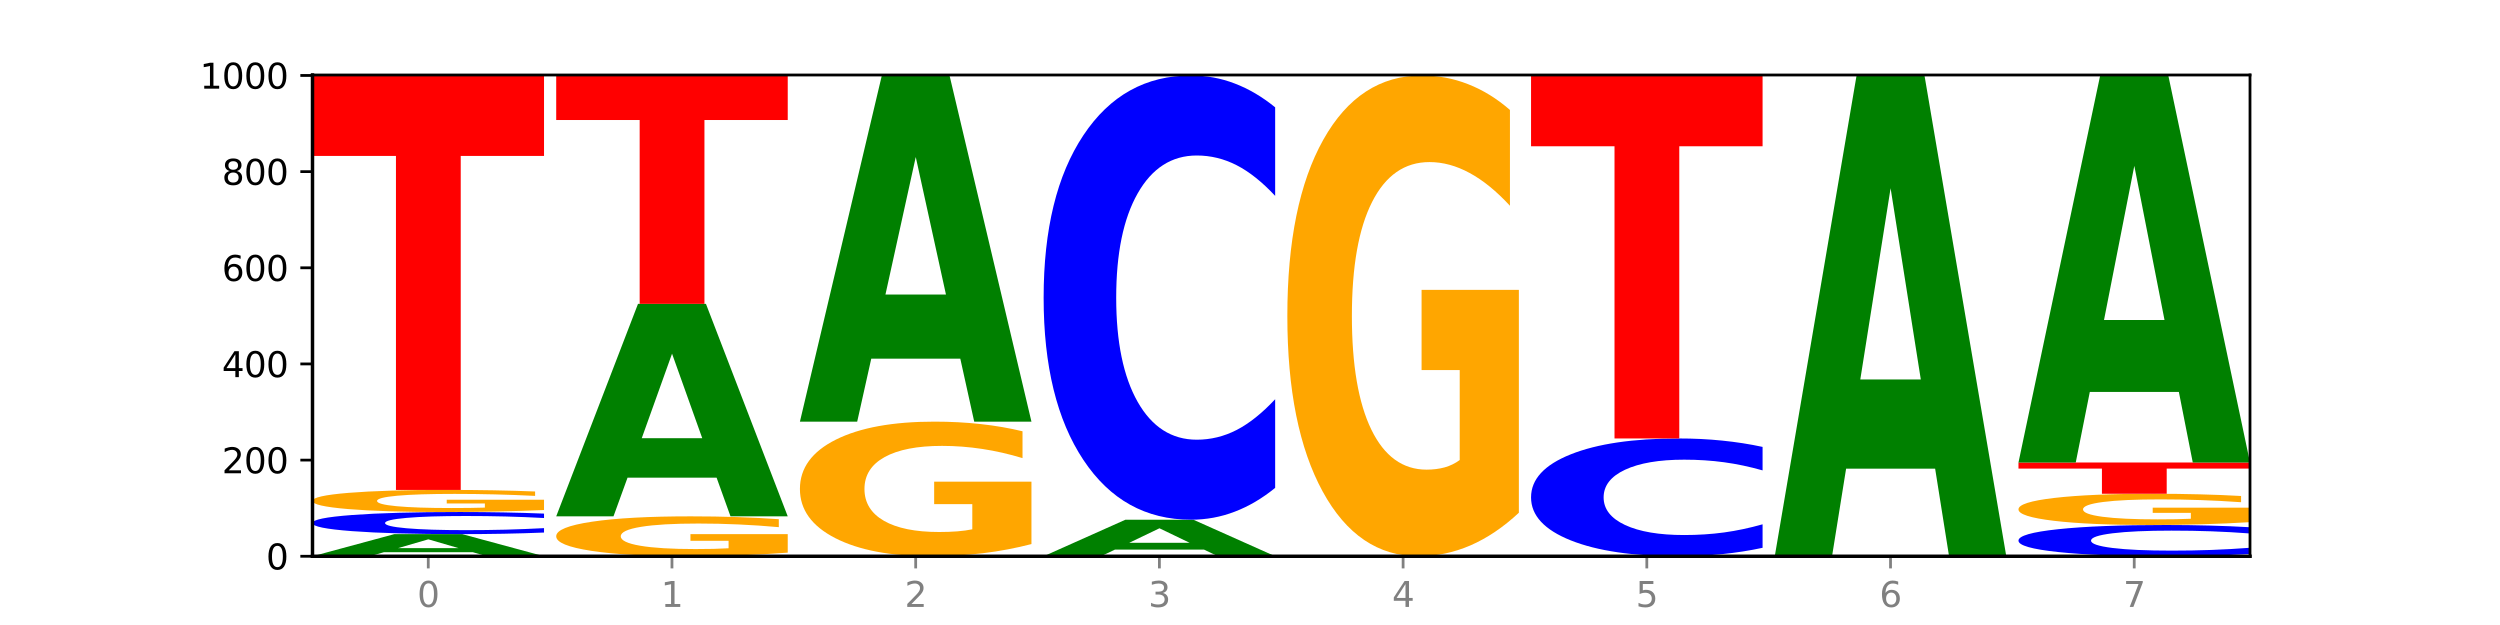 <?xml version="1.0" encoding="utf-8" standalone="no"?>
<!DOCTYPE svg PUBLIC "-//W3C//DTD SVG 1.1//EN"
  "http://www.w3.org/Graphics/SVG/1.1/DTD/svg11.dtd">
<svg xmlns:xlink="http://www.w3.org/1999/xlink" width="720pt" height="180pt" viewBox="0 0 720 180" xmlns="http://www.w3.org/2000/svg" version="1.1">
 <defs>
  <style type="text/css">*{stroke-linejoin: round; stroke-linecap: butt}</style>
 </defs>
 <g id="figure_1">
  <g id="patch_1">
   <path d="M 0 180 
L 720 180 
L 720 0 
L 0 0 
z
" style="fill: #ffffff"/>
  </g>
  <g id="axes_1">
   <g id="patch_2">
    <path d="M 90 160.2 
L 648 160.2 
L 648 21.6 
L 90 21.6 
z
" style="fill: #ffffff"/>
   </g>
   <g id="line2d_1">
    <path d="M 90 160.2 
L 648 160.2 
" clip-path="url(#p0662572358)" style="fill: none; stroke: #000000; stroke-width: 0.5; stroke-linecap: square"/>
   </g>
   <g id="patch_3">
    <path d="M 136.189 159.04 
L 110.545 159.04 
L 106.496 160.2 
L 90 160.2 
L 113.558 153.831 
L 133.121 153.831 
L 156.679 160.2 
L 140.197 160.2 
L 136.189 159.04 
z
M 114.635 157.858 
L 132.058 157.858 
L 123.36 155.324 
L 114.635 157.858 
z
" clip-path="url(#p0662572358)" style="fill: #008000"/>
   </g>
   <g id="patch_4">
    <path d="M 156.679 153.374 
Q 151.102 153.601 145.07 153.715 
Q 139.039 153.831 132.47 153.831 
Q 112.882 153.831 101.441 152.973 
Q 90 152.115 90 150.648 
Q 90 149.176 101.441 148.319 
Q 112.882 147.462 132.47 147.462 
Q 139.039 147.462 145.07 147.577 
Q 151.102 147.692 156.679 147.918 
L 156.679 149.188 
Q 151.051 148.888 145.591 148.748 
Q 140.131 148.609 134.1 148.609 
Q 123.281 148.609 117.082 149.152 
Q 110.899 149.694 110.899 150.648 
Q 110.899 151.598 117.082 152.141 
Q 123.281 152.683 134.1 152.683 
Q 140.131 152.683 145.591 152.544 
Q 151.051 152.403 156.679 152.103 
L 156.679 153.374 
z
" clip-path="url(#p0662572358)" style="fill: #0000ff"/>
   </g>
   <g id="patch_5">
    <path d="M 156.679 146.885 
Q 149.955 147.173 142.722 147.318 
Q 135.489 147.462 127.778 147.462 
Q 110.353 147.462 100.177 146.604 
Q 90 145.746 90 144.279 
Q 90 142.795 100.356 141.944 
Q 110.727 141.092 128.764 141.092 
Q 135.713 141.092 142.079 141.208 
Q 148.46 141.323 154.109 141.549 
L 154.109 142.818 
Q 148.281 142.528 142.513 142.384 
Q 136.744 142.24 130.946 142.24 
Q 120.216 142.24 114.403 142.768 
Q 108.59 143.296 108.59 144.279 
Q 108.59 145.253 114.194 145.784 
Q 119.798 146.314 130.109 146.314 
Q 132.919 146.314 135.325 146.284 
Q 137.731 146.252 139.643 146.187 
L 139.643 144.995 
L 128.66 144.995 
L 128.66 143.933 
L 156.679 143.933 
L 156.679 146.885 
z
" clip-path="url(#p0662572358)" style="fill: #ffa600"/>
   </g>
   <g id="patch_6">
    <path d="M 90 21.6 
L 156.679 21.6 
L 156.679 44.904 
L 132.69 44.904 
L 132.69 141.092 
L 114.036 141.092 
L 114.036 44.904 
L 90 44.904 
L 90 21.6 
z
" clip-path="url(#p0662572358)" style="fill: #ff0000"/>
   </g>
   <g id="patch_7">
    <path d="M 226.868 159.16 
Q 220.143 159.68 212.91 159.941 
Q 205.678 160.2 197.967 160.2 
Q 180.542 160.2 170.365 158.652 
Q 160.189 157.104 160.189 154.457 
Q 160.189 151.78 170.545 150.244 
Q 180.916 148.708 198.953 148.708 
Q 205.902 148.708 212.268 148.917 
Q 218.649 149.123 224.298 149.531 
L 224.298 151.822 
Q 218.47 151.298 212.701 151.039 
Q 206.933 150.778 201.135 150.778 
Q 190.405 150.778 184.592 151.732 
Q 178.779 152.684 178.779 154.457 
Q 178.779 156.214 184.383 157.173 
Q 189.987 158.13 200.298 158.13 
Q 203.107 158.13 205.513 158.075 
Q 207.919 158.018 209.832 157.9 
L 209.832 155.749 
L 198.848 155.749 
L 198.848 153.833 
L 226.868 153.833 
L 226.868 159.16 
z
" clip-path="url(#p0662572358)" style="fill: #ffa600"/>
   </g>
   <g id="patch_8">
    <path d="M 206.377 137.559 
L 180.734 137.559 
L 176.685 148.708 
L 160.189 148.708 
L 183.747 87.508 
L 203.31 87.508 
L 226.868 148.708 
L 210.386 148.708 
L 206.377 137.559 
z
M 184.824 126.2 
L 202.247 126.2 
L 193.549 101.857 
L 184.824 126.2 
z
" clip-path="url(#p0662572358)" style="fill: #008000"/>
   </g>
   <g id="patch_9">
    <path d="M 160.189 21.738 
L 226.868 21.738 
L 226.868 34.565 
L 202.879 34.565 
L 202.879 87.508 
L 184.224 87.508 
L 184.224 34.565 
L 160.189 34.565 
L 160.189 21.738 
z
" clip-path="url(#p0662572358)" style="fill: #ff0000"/>
   </g>
   <g id="patch_10">
    <path d="M 297.057 156.692 
Q 290.332 158.446 283.099 159.327 
Q 275.866 160.2 268.155 160.2 
Q 250.731 160.2 240.554 154.978 
Q 230.377 149.757 230.377 140.827 
Q 230.377 131.794 240.733 126.612 
Q 251.104 121.431 269.142 121.431 
Q 276.09 121.431 282.457 122.136 
Q 288.838 122.832 294.486 124.21 
L 294.486 131.938 
Q 288.658 130.168 282.89 129.295 
Q 277.122 128.414 271.323 128.414 
Q 260.594 128.414 254.781 131.634 
Q 248.967 134.845 248.967 140.827 
Q 248.967 146.754 254.571 149.989 
Q 260.175 153.217 270.487 153.217 
Q 273.296 153.217 275.702 153.032 
Q 278.108 152.84 280.021 152.44 
L 280.021 145.184 
L 269.037 145.184 
L 269.037 138.721 
L 297.057 138.721 
L 297.057 156.692 
z
" clip-path="url(#p0662572358)" style="fill: #ffa600"/>
   </g>
   <g id="patch_11">
    <path d="M 276.566 103.295 
L 250.922 103.295 
L 246.873 121.431 
L 230.377 121.431 
L 253.935 21.877 
L 273.499 21.877 
L 297.057 121.431 
L 280.574 121.431 
L 276.566 103.295 
z
M 255.012 84.818 
L 272.435 84.818 
L 263.737 45.219 
L 255.012 84.818 
z
" clip-path="url(#p0662572358)" style="fill: #008000"/>
   </g>
   <g id="patch_12">
    <path d="M 346.755 158.283 
L 321.111 158.283 
L 317.062 160.2 
L 300.566 160.2 
L 324.124 149.677 
L 343.687 149.677 
L 367.245 160.2 
L 350.763 160.2 
L 346.755 158.283 
z
M 325.201 156.33 
L 342.624 156.33 
L 333.926 152.144 
L 325.201 156.33 
z
" clip-path="url(#p0662572358)" style="fill: #008000"/>
   </g>
   <g id="patch_13">
    <path d="M 367.245 140.506 
Q 361.668 145.052 355.636 147.351 
Q 349.605 149.677 343.036 149.677 
Q 323.448 149.677 312.007 132.446 
Q 300.566 115.215 300.566 85.747 
Q 300.566 56.174 312.007 38.97 
Q 323.448 21.738 343.036 21.738 
Q 349.605 21.738 355.636 24.064 
Q 361.668 26.363 367.245 30.909 
L 367.245 56.412 
Q 361.617 50.387 356.157 47.585 
Q 350.697 44.784 344.666 44.784 
Q 333.847 44.784 327.648 55.699 
Q 321.465 66.587 321.465 85.747 
Q 321.465 104.828 327.648 115.743 
Q 333.847 126.632 344.666 126.632 
Q 350.697 126.632 356.157 123.83 
Q 361.617 121.002 367.245 114.977 
L 367.245 140.506 
z
" clip-path="url(#p0662572358)" style="fill: #0000ff"/>
   </g>
   <g id="patch_14">
    <path d="M 437.434 147.672 
Q 430.709 153.936 423.476 157.082 
Q 416.244 160.2 408.533 160.2 
Q 391.108 160.2 380.931 141.552 
Q 370.755 122.903 370.755 91.012 
Q 370.755 58.749 381.111 40.244 
Q 391.482 21.738 409.519 21.738 
Q 416.468 21.738 422.834 24.255 
Q 429.215 26.744 434.864 31.663 
L 434.864 59.264 
Q 429.036 52.943 423.267 49.825 
Q 417.499 46.679 411.701 46.679 
Q 400.971 46.679 395.158 58.177 
Q 389.345 69.647 389.345 91.012 
Q 389.345 112.177 394.949 123.733 
Q 400.553 135.259 410.864 135.259 
Q 413.673 135.259 416.079 134.601 
Q 418.485 133.915 420.398 132.485 
L 420.398 106.572 
L 409.414 106.572 
L 409.414 83.49 
L 437.434 83.49 
L 437.434 147.672 
z
" clip-path="url(#p0662572358)" style="fill: #ffa600"/>
   </g>
   <g id="patch_15">
    <path d="M 507.623 157.768 
Q 502.045 158.974 496.014 159.583 
Q 489.983 160.2 483.414 160.2 
Q 463.825 160.2 452.384 155.631 
Q 440.943 151.062 440.943 143.249 
Q 440.943 135.408 452.384 130.846 
Q 463.825 126.277 483.414 126.277 
Q 489.983 126.277 496.014 126.894 
Q 502.045 127.503 507.623 128.709 
L 507.623 135.471 
Q 501.995 133.873 496.535 133.13 
Q 491.075 132.387 485.043 132.387 
Q 474.224 132.387 468.025 135.281 
Q 461.843 138.169 461.843 143.249 
Q 461.843 148.308 468.025 151.202 
Q 474.224 154.09 485.043 154.09 
Q 491.075 154.09 496.535 153.347 
Q 501.995 152.597 507.623 150.999 
L 507.623 157.768 
z
" clip-path="url(#p0662572358)" style="fill: #0000ff"/>
   </g>
   <g id="patch_16">
    <path d="M 440.943 21.738 
L 507.623 21.738 
L 507.623 42.126 
L 483.634 42.126 
L 483.634 126.277 
L 464.979 126.277 
L 464.979 42.126 
L 440.943 42.126 
L 440.943 21.738 
z
" clip-path="url(#p0662572358)" style="fill: #ff0000"/>
   </g>
   <g id="patch_17">
    <path d="M 557.321 134.977 
L 531.677 134.977 
L 527.628 160.2 
L 511.132 160.2 
L 534.69 21.738 
L 554.253 21.738 
L 577.811 160.2 
L 561.329 160.2 
L 557.321 134.977 
z
M 535.767 109.278 
L 553.19 109.278 
L 544.492 54.202 
L 535.767 109.278 
z
" clip-path="url(#p0662572358)" style="fill: #008000"/>
   </g>
   <g id="patch_18">
    <path d="M 648 159.555 
Q 642.422 159.875 636.391 160.036 
Q 630.36 160.2 623.791 160.2 
Q 604.202 160.2 592.762 158.988 
Q 581.321 157.776 581.321 155.703 
Q 581.321 153.622 592.762 152.412 
Q 604.202 151.2 623.791 151.2 
Q 630.36 151.2 636.391 151.364 
Q 642.422 151.525 648 151.845 
L 648 153.639 
Q 642.372 153.215 636.912 153.018 
Q 631.452 152.821 625.421 152.821 
Q 614.602 152.821 608.402 153.589 
Q 602.22 154.355 602.22 155.703 
Q 602.22 157.045 608.402 157.813 
Q 614.602 158.579 625.421 158.579 
Q 631.452 158.579 636.912 158.382 
Q 642.372 158.183 648 157.759 
L 648 159.555 
z
" clip-path="url(#p0662572358)" style="fill: #0000ff"/>
   </g>
   <g id="patch_19">
    <path d="M 648 150.386 
Q 641.275 150.793 634.042 150.997 
Q 626.81 151.2 619.099 151.2 
Q 601.674 151.2 591.497 149.988 
Q 581.321 148.776 581.321 146.703 
Q 581.321 144.606 591.677 143.403 
Q 602.048 142.2 620.085 142.2 
Q 627.034 142.2 633.4 142.364 
Q 639.781 142.525 645.43 142.845 
L 645.43 144.639 
Q 639.602 144.228 633.833 144.026 
Q 628.065 143.821 622.267 143.821 
Q 611.537 143.821 605.724 144.569 
Q 599.911 145.314 599.911 146.703 
Q 599.911 148.079 605.515 148.83 
Q 611.119 149.579 621.43 149.579 
Q 624.239 149.579 626.645 149.536 
Q 629.051 149.491 630.964 149.399 
L 630.964 147.714 
L 619.98 147.714 
L 619.98 146.214 
L 648 146.214 
L 648 150.386 
z
" clip-path="url(#p0662572358)" style="fill: #ffa600"/>
   </g>
   <g id="patch_20">
    <path d="M 581.321 133.2 
L 648 133.2 
L 648 134.955 
L 624.011 134.955 
L 624.011 142.2 
L 605.356 142.2 
L 605.356 134.955 
L 581.321 134.955 
L 581.321 133.2 
z
" clip-path="url(#p0662572358)" style="fill: #ff0000"/>
   </g>
   <g id="patch_21">
    <path d="M 627.51 112.87 
L 601.866 112.87 
L 597.817 133.2 
L 581.321 133.2 
L 604.879 21.6 
L 624.442 21.6 
L 648 133.2 
L 631.518 133.2 
L 627.51 112.87 
z
M 605.956 92.157 
L 623.379 92.157 
L 614.681 47.766 
L 605.956 92.157 
z
" clip-path="url(#p0662572358)" style="fill: #008000"/>
   </g>
   <g id="matplotlib.axis_1">
    <g id="xtick_1">
     <g id="line2d_2">
      <defs>
       <path id="m396291e858" d="M 0 0 
L 0 3.5 
" style="stroke: #808080; stroke-width: 0.8"/>
      </defs>
      <g>
       <use xlink:href="#m396291e858" x="123.34" y="160.2" style="fill: #808080; stroke: #808080; stroke-width: 0.8"/>
      </g>
     </g>
     <g id="text_1">
      <!-- 0 -->
      <g style="fill: #808080" transform="translate(120.158 174.798) scale(0.1 -0.1)">
       <defs>
        <path id="DejaVuSans-30" d="M 2034 4250 
Q 1547 4250 1301 3770 
Q 1056 3291 1056 2328 
Q 1056 1369 1301 889 
Q 1547 409 2034 409 
Q 2525 409 2770 889 
Q 3016 1369 3016 2328 
Q 3016 3291 2770 3770 
Q 2525 4250 2034 4250 
z
M 2034 4750 
Q 2819 4750 3233 4129 
Q 3647 3509 3647 2328 
Q 3647 1150 3233 529 
Q 2819 -91 2034 -91 
Q 1250 -91 836 529 
Q 422 1150 422 2328 
Q 422 3509 836 4129 
Q 1250 4750 2034 4750 
z
" transform="scale(0.016)"/>
       </defs>
       <use xlink:href="#DejaVuSans-30"/>
      </g>
     </g>
    </g>
    <g id="xtick_2">
     <g id="line2d_3">
      <g>
       <use xlink:href="#m396291e858" x="193.528" y="160.2" style="fill: #808080; stroke: #808080; stroke-width: 0.8"/>
      </g>
     </g>
     <g id="text_2">
      <!-- 1 -->
      <g style="fill: #808080" transform="translate(190.347 174.798) scale(0.1 -0.1)">
       <defs>
        <path id="DejaVuSans-31" d="M 794 531 
L 1825 531 
L 1825 4091 
L 703 3866 
L 703 4441 
L 1819 4666 
L 2450 4666 
L 2450 531 
L 3481 531 
L 3481 0 
L 794 0 
L 794 531 
z
" transform="scale(0.016)"/>
       </defs>
       <use xlink:href="#DejaVuSans-31"/>
      </g>
     </g>
    </g>
    <g id="xtick_3">
     <g id="line2d_4">
      <g>
       <use xlink:href="#m396291e858" x="263.717" y="160.2" style="fill: #808080; stroke: #808080; stroke-width: 0.8"/>
      </g>
     </g>
     <g id="text_3">
      <!-- 2 -->
      <g style="fill: #808080" transform="translate(260.536 174.798) scale(0.1 -0.1)">
       <defs>
        <path id="DejaVuSans-32" d="M 1228 531 
L 3431 531 
L 3431 0 
L 469 0 
L 469 531 
Q 828 903 1448 1529 
Q 2069 2156 2228 2338 
Q 2531 2678 2651 2914 
Q 2772 3150 2772 3378 
Q 2772 3750 2511 3984 
Q 2250 4219 1831 4219 
Q 1534 4219 1204 4116 
Q 875 4013 500 3803 
L 500 4441 
Q 881 4594 1212 4672 
Q 1544 4750 1819 4750 
Q 2544 4750 2975 4387 
Q 3406 4025 3406 3419 
Q 3406 3131 3298 2873 
Q 3191 2616 2906 2266 
Q 2828 2175 2409 1742 
Q 1991 1309 1228 531 
z
" transform="scale(0.016)"/>
       </defs>
       <use xlink:href="#DejaVuSans-32"/>
      </g>
     </g>
    </g>
    <g id="xtick_4">
     <g id="line2d_5">
      <g>
       <use xlink:href="#m396291e858" x="333.906" y="160.2" style="fill: #808080; stroke: #808080; stroke-width: 0.8"/>
      </g>
     </g>
     <g id="text_4">
      <!-- 3 -->
      <g style="fill: #808080" transform="translate(330.724 174.798) scale(0.1 -0.1)">
       <defs>
        <path id="DejaVuSans-33" d="M 2597 2516 
Q 3050 2419 3304 2112 
Q 3559 1806 3559 1356 
Q 3559 666 3084 287 
Q 2609 -91 1734 -91 
Q 1441 -91 1130 -33 
Q 819 25 488 141 
L 488 750 
Q 750 597 1062 519 
Q 1375 441 1716 441 
Q 2309 441 2620 675 
Q 2931 909 2931 1356 
Q 2931 1769 2642 2001 
Q 2353 2234 1838 2234 
L 1294 2234 
L 1294 2753 
L 1863 2753 
Q 2328 2753 2575 2939 
Q 2822 3125 2822 3475 
Q 2822 3834 2567 4026 
Q 2313 4219 1838 4219 
Q 1578 4219 1281 4162 
Q 984 4106 628 3988 
L 628 4550 
Q 988 4650 1302 4700 
Q 1616 4750 1894 4750 
Q 2613 4750 3031 4423 
Q 3450 4097 3450 3541 
Q 3450 3153 3228 2886 
Q 3006 2619 2597 2516 
z
" transform="scale(0.016)"/>
       </defs>
       <use xlink:href="#DejaVuSans-33"/>
      </g>
     </g>
    </g>
    <g id="xtick_5">
     <g id="line2d_6">
      <g>
       <use xlink:href="#m396291e858" x="404.094" y="160.2" style="fill: #808080; stroke: #808080; stroke-width: 0.8"/>
      </g>
     </g>
     <g id="text_5">
      <!-- 4 -->
      <g style="fill: #808080" transform="translate(400.913 174.798) scale(0.1 -0.1)">
       <defs>
        <path id="DejaVuSans-34" d="M 2419 4116 
L 825 1625 
L 2419 1625 
L 2419 4116 
z
M 2253 4666 
L 3047 4666 
L 3047 1625 
L 3713 1625 
L 3713 1100 
L 3047 1100 
L 3047 0 
L 2419 0 
L 2419 1100 
L 313 1100 
L 313 1709 
L 2253 4666 
z
" transform="scale(0.016)"/>
       </defs>
       <use xlink:href="#DejaVuSans-34"/>
      </g>
     </g>
    </g>
    <g id="xtick_6">
     <g id="line2d_7">
      <g>
       <use xlink:href="#m396291e858" x="474.283" y="160.2" style="fill: #808080; stroke: #808080; stroke-width: 0.8"/>
      </g>
     </g>
     <g id="text_6">
      <!-- 5 -->
      <g style="fill: #808080" transform="translate(471.102 174.798) scale(0.1 -0.1)">
       <defs>
        <path id="DejaVuSans-35" d="M 691 4666 
L 3169 4666 
L 3169 4134 
L 1269 4134 
L 1269 2991 
Q 1406 3038 1543 3061 
Q 1681 3084 1819 3084 
Q 2600 3084 3056 2656 
Q 3513 2228 3513 1497 
Q 3513 744 3044 326 
Q 2575 -91 1722 -91 
Q 1428 -91 1123 -41 
Q 819 9 494 109 
L 494 744 
Q 775 591 1075 516 
Q 1375 441 1709 441 
Q 2250 441 2565 725 
Q 2881 1009 2881 1497 
Q 2881 1984 2565 2268 
Q 2250 2553 1709 2553 
Q 1456 2553 1204 2497 
Q 953 2441 691 2322 
L 691 4666 
z
" transform="scale(0.016)"/>
       </defs>
       <use xlink:href="#DejaVuSans-35"/>
      </g>
     </g>
    </g>
    <g id="xtick_7">
     <g id="line2d_8">
      <g>
       <use xlink:href="#m396291e858" x="544.472" y="160.2" style="fill: #808080; stroke: #808080; stroke-width: 0.8"/>
      </g>
     </g>
     <g id="text_7">
      <!-- 6 -->
      <g style="fill: #808080" transform="translate(541.29 174.798) scale(0.1 -0.1)">
       <defs>
        <path id="DejaVuSans-36" d="M 2113 2584 
Q 1688 2584 1439 2293 
Q 1191 2003 1191 1497 
Q 1191 994 1439 701 
Q 1688 409 2113 409 
Q 2538 409 2786 701 
Q 3034 994 3034 1497 
Q 3034 2003 2786 2293 
Q 2538 2584 2113 2584 
z
M 3366 4563 
L 3366 3988 
Q 3128 4100 2886 4159 
Q 2644 4219 2406 4219 
Q 1781 4219 1451 3797 
Q 1122 3375 1075 2522 
Q 1259 2794 1537 2939 
Q 1816 3084 2150 3084 
Q 2853 3084 3261 2657 
Q 3669 2231 3669 1497 
Q 3669 778 3244 343 
Q 2819 -91 2113 -91 
Q 1303 -91 875 529 
Q 447 1150 447 2328 
Q 447 3434 972 4092 
Q 1497 4750 2381 4750 
Q 2619 4750 2861 4703 
Q 3103 4656 3366 4563 
z
" transform="scale(0.016)"/>
       </defs>
       <use xlink:href="#DejaVuSans-36"/>
      </g>
     </g>
    </g>
    <g id="xtick_8">
     <g id="line2d_9">
      <g>
       <use xlink:href="#m396291e858" x="614.66" y="160.2" style="fill: #808080; stroke: #808080; stroke-width: 0.8"/>
      </g>
     </g>
     <g id="text_8">
      <!-- 7 -->
      <g style="fill: #808080" transform="translate(611.479 174.798) scale(0.1 -0.1)">
       <defs>
        <path id="DejaVuSans-37" d="M 525 4666 
L 3525 4666 
L 3525 4397 
L 1831 0 
L 1172 0 
L 2766 4134 
L 525 4134 
L 525 4666 
z
" transform="scale(0.016)"/>
       </defs>
       <use xlink:href="#DejaVuSans-37"/>
      </g>
     </g>
    </g>
   </g>
   <g id="matplotlib.axis_2">
    <g id="ytick_1">
     <g id="line2d_10">
      <defs>
       <path id="m833cf28c90" d="M 0 0 
L -3.5 0 
" style="stroke: #000000; stroke-width: 0.8"/>
      </defs>
      <g>
       <use xlink:href="#m833cf28c90" x="90" y="160.2" style="stroke: #000000; stroke-width: 0.8"/>
      </g>
     </g>
     <g id="text_9">
      <!-- 0 -->
      <g transform="translate(76.638 163.999) scale(0.1 -0.1)">
       <use xlink:href="#DejaVuSans-30"/>
      </g>
     </g>
    </g>
    <g id="ytick_2">
     <g id="line2d_11">
      <g>
       <use xlink:href="#m833cf28c90" x="90" y="132.508" style="stroke: #000000; stroke-width: 0.8"/>
      </g>
     </g>
     <g id="text_10">
      <!-- 200 -->
      <g transform="translate(63.913 136.307) scale(0.1 -0.1)">
       <use xlink:href="#DejaVuSans-32"/>
       <use xlink:href="#DejaVuSans-30" x="63.623"/>
       <use xlink:href="#DejaVuSans-30" x="127.246"/>
      </g>
     </g>
    </g>
    <g id="ytick_3">
     <g id="line2d_12">
      <g>
       <use xlink:href="#m833cf28c90" x="90" y="104.815" style="stroke: #000000; stroke-width: 0.8"/>
      </g>
     </g>
     <g id="text_11">
      <!-- 400 -->
      <g transform="translate(63.913 108.615) scale(0.1 -0.1)">
       <use xlink:href="#DejaVuSans-34"/>
       <use xlink:href="#DejaVuSans-30" x="63.623"/>
       <use xlink:href="#DejaVuSans-30" x="127.246"/>
      </g>
     </g>
    </g>
    <g id="ytick_4">
     <g id="line2d_13">
      <g>
       <use xlink:href="#m833cf28c90" x="90" y="77.123" style="stroke: #000000; stroke-width: 0.8"/>
      </g>
     </g>
     <g id="text_12">
      <!-- 600 -->
      <g transform="translate(63.913 80.922) scale(0.1 -0.1)">
       <use xlink:href="#DejaVuSans-36"/>
       <use xlink:href="#DejaVuSans-30" x="63.623"/>
       <use xlink:href="#DejaVuSans-30" x="127.246"/>
      </g>
     </g>
    </g>
    <g id="ytick_5">
     <g id="line2d_14">
      <g>
       <use xlink:href="#m833cf28c90" x="90" y="49.431" style="stroke: #000000; stroke-width: 0.8"/>
      </g>
     </g>
     <g id="text_13">
      <!-- 800 -->
      <g transform="translate(63.913 53.23) scale(0.1 -0.1)">
       <defs>
        <path id="DejaVuSans-38" d="M 2034 2216 
Q 1584 2216 1326 1975 
Q 1069 1734 1069 1313 
Q 1069 891 1326 650 
Q 1584 409 2034 409 
Q 2484 409 2743 651 
Q 3003 894 3003 1313 
Q 3003 1734 2745 1975 
Q 2488 2216 2034 2216 
z
M 1403 2484 
Q 997 2584 770 2862 
Q 544 3141 544 3541 
Q 544 4100 942 4425 
Q 1341 4750 2034 4750 
Q 2731 4750 3128 4425 
Q 3525 4100 3525 3541 
Q 3525 3141 3298 2862 
Q 3072 2584 2669 2484 
Q 3125 2378 3379 2068 
Q 3634 1759 3634 1313 
Q 3634 634 3220 271 
Q 2806 -91 2034 -91 
Q 1263 -91 848 271 
Q 434 634 434 1313 
Q 434 1759 690 2068 
Q 947 2378 1403 2484 
z
M 1172 3481 
Q 1172 3119 1398 2916 
Q 1625 2713 2034 2713 
Q 2441 2713 2670 2916 
Q 2900 3119 2900 3481 
Q 2900 3844 2670 4047 
Q 2441 4250 2034 4250 
Q 1625 4250 1398 4047 
Q 1172 3844 1172 3481 
z
" transform="scale(0.016)"/>
       </defs>
       <use xlink:href="#DejaVuSans-38"/>
       <use xlink:href="#DejaVuSans-30" x="63.623"/>
       <use xlink:href="#DejaVuSans-30" x="127.246"/>
      </g>
     </g>
    </g>
    <g id="ytick_6">
     <g id="line2d_15">
      <g>
       <use xlink:href="#m833cf28c90" x="90" y="21.738" style="stroke: #000000; stroke-width: 0.8"/>
      </g>
     </g>
     <g id="text_14">
      <!-- 1000 -->
      <g transform="translate(57.55 25.538) scale(0.1 -0.1)">
       <use xlink:href="#DejaVuSans-31"/>
       <use xlink:href="#DejaVuSans-30" x="63.623"/>
       <use xlink:href="#DejaVuSans-30" x="127.246"/>
       <use xlink:href="#DejaVuSans-30" x="190.869"/>
      </g>
     </g>
    </g>
   </g>
   <g id="patch_22">
    <path d="M 90 160.2 
L 90 21.6 
" style="fill: none; stroke: #000000; stroke-linejoin: miter; stroke-linecap: square"/>
   </g>
   <g id="patch_23">
    <path d="M 648 160.2 
L 648 21.6 
" style="fill: none; stroke: #000000; stroke-width: 0.8; stroke-linejoin: miter; stroke-linecap: square"/>
   </g>
   <g id="patch_24">
    <path d="M 90 160.2 
L 648 160.2 
" style="fill: none; stroke: #000000; stroke-linejoin: miter; stroke-linecap: square"/>
   </g>
   <g id="patch_25">
    <path d="M 90 21.6 
L 648 21.6 
" style="fill: none; stroke: #000000; stroke-width: 0.8; stroke-linejoin: miter; stroke-linecap: square"/>
   </g>
  </g>
 </g>
 <defs>
  <clipPath id="p0662572358">
   <rect x="90" y="21.6" width="558" height="138.6"/>
  </clipPath>
 </defs>
</svg>
